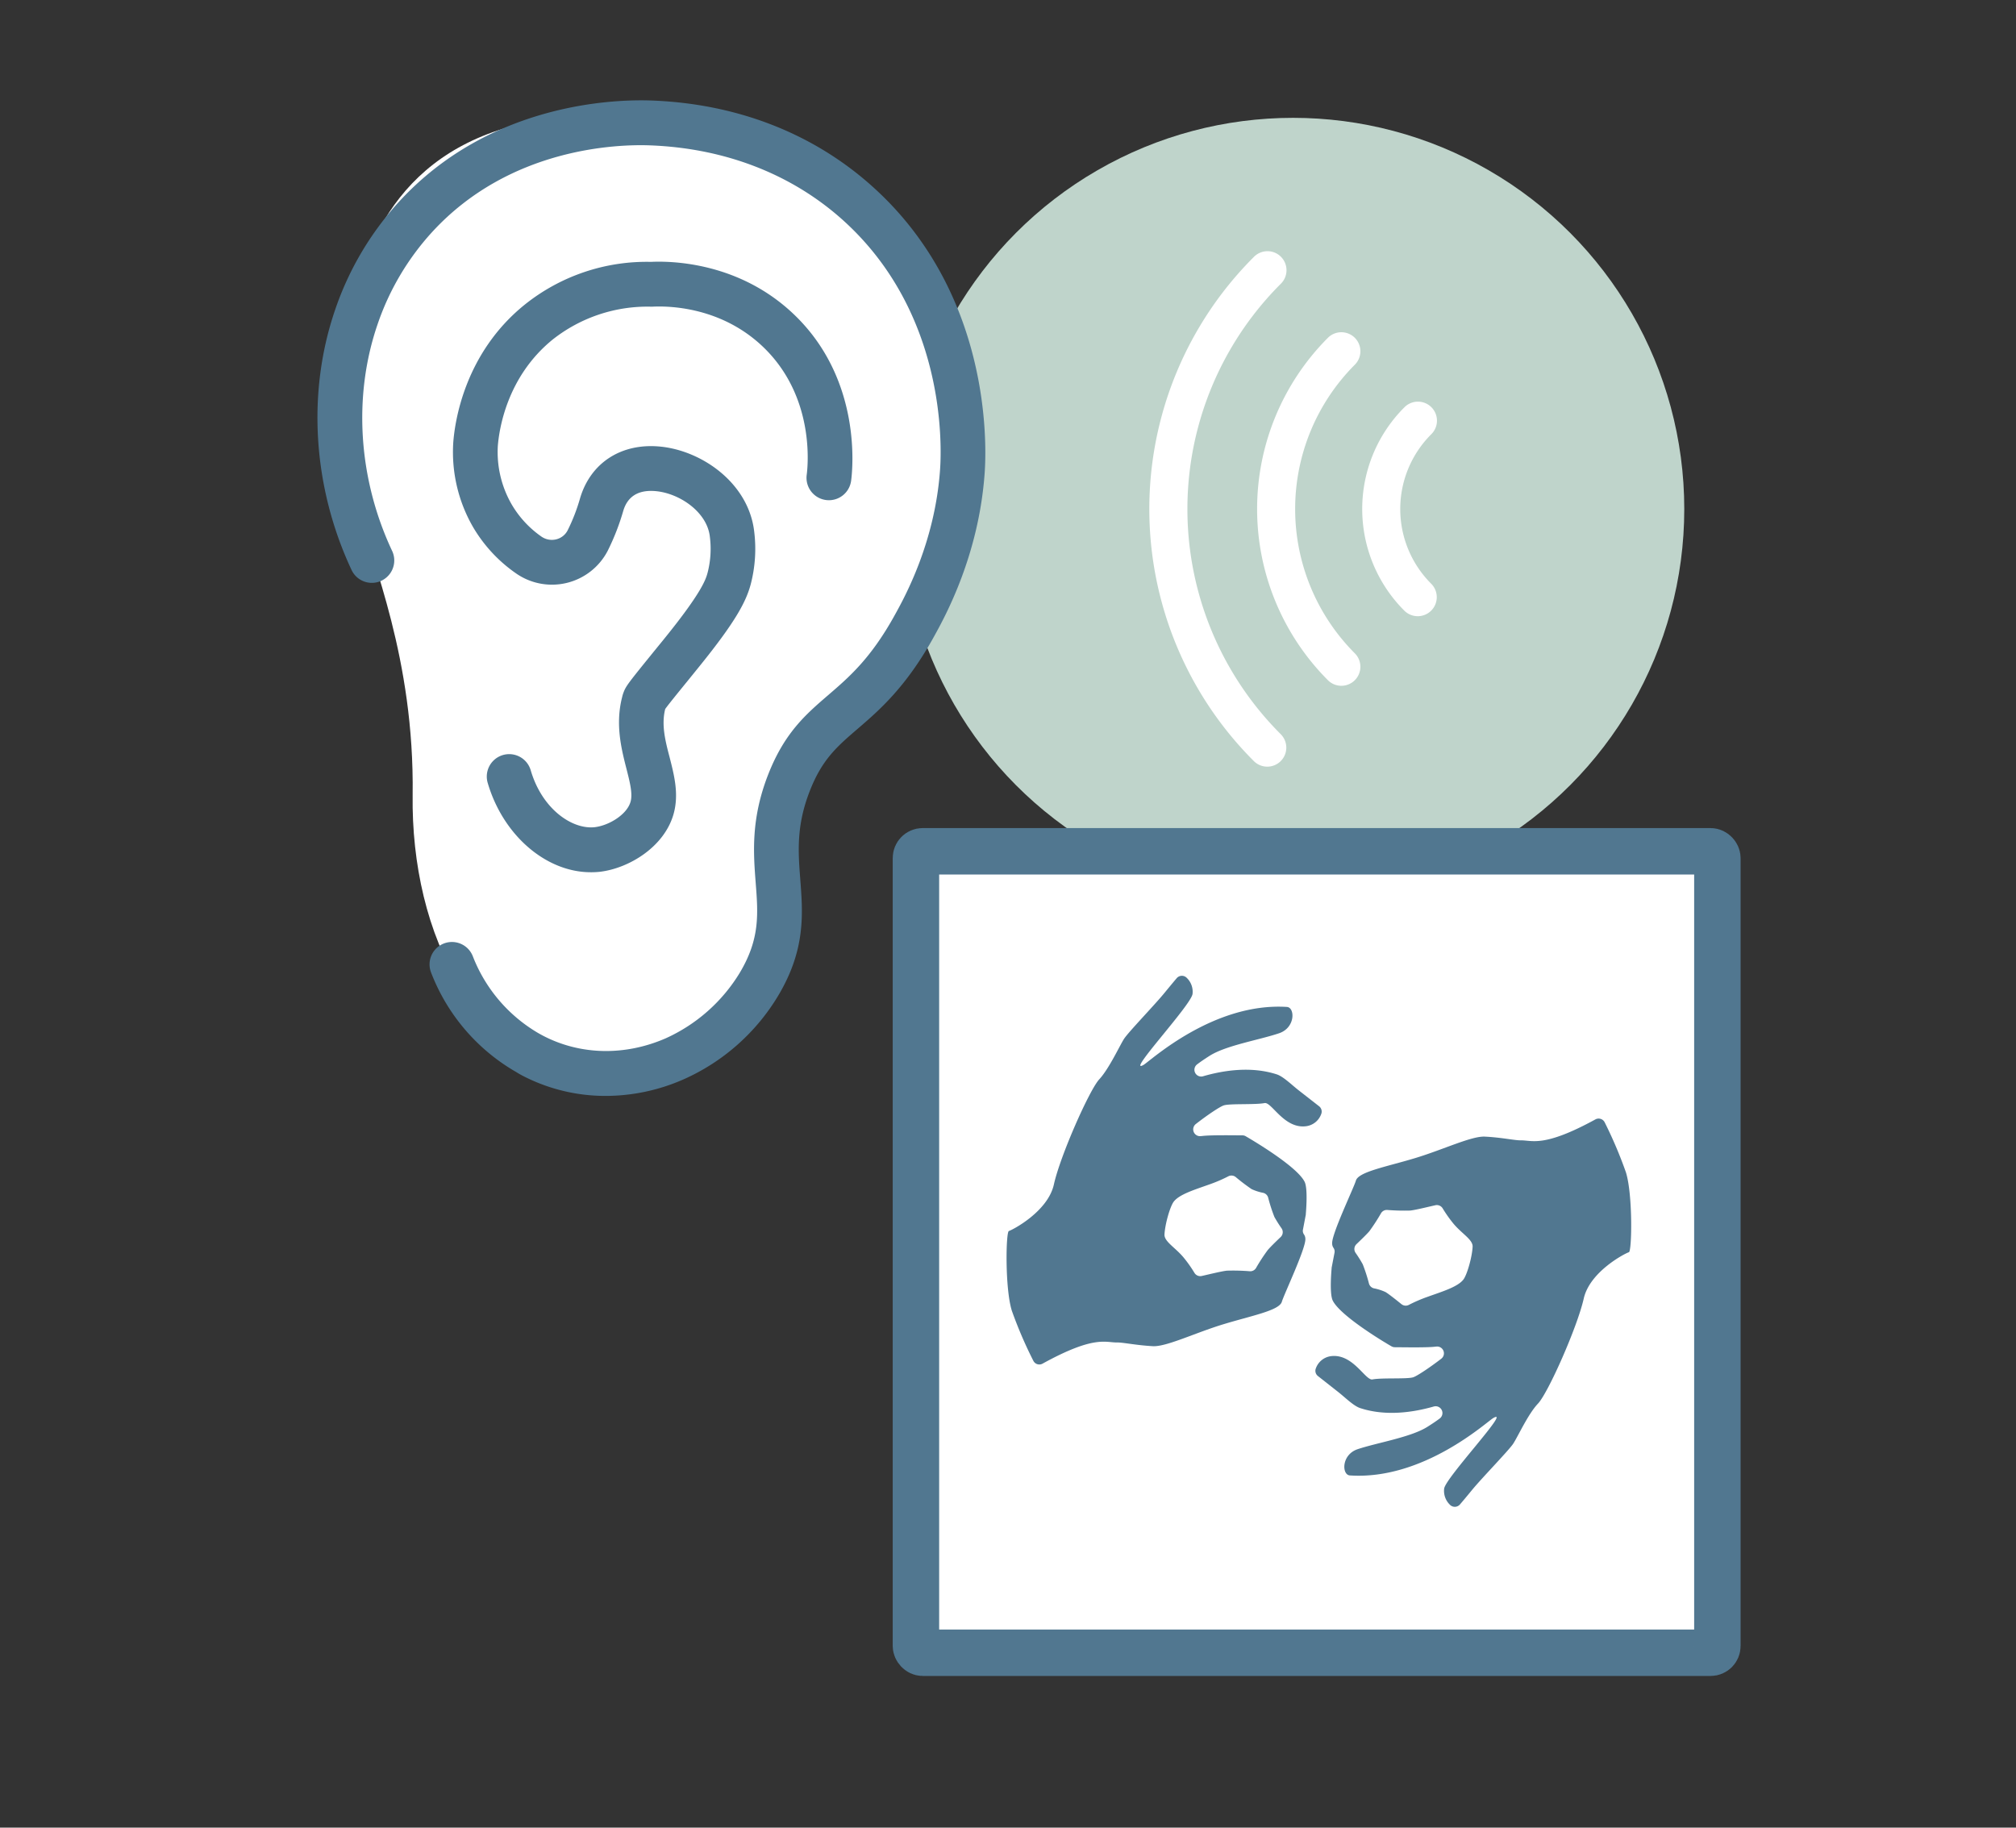 <svg id="Layer_1" data-name="Layer 1" xmlns="http://www.w3.org/2000/svg" viewBox="0 0 542.64 491.97"><rect x="0" y="0" width="542.64" height="491.97" fill="#333333" stroke="none"/><defs><style>.cls-1{fill:#bfd4cb;}.cls-2,.cls-4{fill:#fff;}.cls-3{fill:#517790;}.cls-4{stroke:#517790;stroke-miterlimit:10;stroke-width:12.5px;}</style></defs><circle class="cls-1" cx="348.05" cy="137.02" r="105.3"/><path class="cls-2" d="M341.11,206.37a5.12,5.12,0,0,0,3.62-8.74,85.68,85.68,0,0,1,0-121.22,5.12,5.12,0,1,0-7.24-7.24,95.89,95.89,0,0,0,0,135.7A5.1,5.1,0,0,0,341.11,206.37Z"/><path class="cls-2" d="M361.05,184.6a5.12,5.12,0,0,0,3.62-8.74,55,55,0,0,1,0-77.68,5.12,5.12,0,0,0-7.24-7.25,65.25,65.25,0,0,0,0,92.17A5.1,5.1,0,0,0,361.05,184.6Z"/><path class="cls-2" d="M381.61,165.87a5.12,5.12,0,0,0,3.62-8.74,28.44,28.44,0,0,1,0-40.22,5.12,5.12,0,1,0-7.24-7.24,38.68,38.68,0,0,0,0,54.7A5.1,5.1,0,0,0,381.61,165.87Z"/><path class="cls-2" d="M162.26,31C193.69,31,267.53,44.63,258.57,137c-4.42,45.51-41.31,45.82-44.61,69.94C207.37,255.08,201.8,289,164.8,289s-54.23-38-53.73-75-11.15-62.85-14.19-76S74.58,31,162.26,31Z"/><path class="cls-3" d="M163.08,295a48.37,48.37,0,0,1-22.31-5.38c-.58-.3-1.16-.62-1.75-1a52.64,52.64,0,0,1-23-26.87,6,6,0,1,1,11.26-4.31A41.21,41.21,0,0,0,145,278.16c.45.25.9.5,1.35.73,10,5.15,21.93,5.37,32.85.6a44.93,44.93,0,0,0,19.94-17.67c5.43-9.11,4.92-15.75,4.27-24.14-.62-8.07-1.32-17.22,3.35-29.17,4.42-11.3,10.15-16.22,16.21-21.44,5.62-4.84,11.44-9.84,17.91-21.57,2.68-4.84,10.81-19.57,12.16-39.18.47-6.88,1.43-42.44-26.38-67.27C212.89,46.77,195,39.89,175,39.13c-8.46-.32-37.71.43-58.73,23.38A70.34,70.34,0,0,0,101.63,87.3c-6.64,19.33-5.21,41.57,3.92,61a6,6,0,0,1-10.92,5.13c-10.45-22.28-12.06-47.82-4.41-70.08a82.24,82.24,0,0,1,17.14-29c24.52-26.78,58.32-27.66,68.08-27.29,22.88.86,43.36,8.8,59.23,23,32,28.57,30.92,69.24,30.38,77.1-1.54,22.27-10.64,38.76-13.64,44.18-7.52,13.63-14.77,19.87-20.6,24.88-5.53,4.76-9.52,8.19-12.84,16.69-3.67,9.38-3.13,16.41-2.56,23.85.71,9.27,1.45,18.85-5.94,31.25A56.3,56.3,0,0,1,184,290.54,52.13,52.13,0,0,1,163.08,295Z"/><path class="cls-3" d="M159,234.79c-12,0-23.59-9.91-27.73-24.06a6,6,0,1,1,11.58-3.39c3.07,10.5,11.2,16,17.25,15.32,3.8-.45,8.69-3.39,9.64-6.9.59-2.16-.22-5.3-1.15-8.94-1.35-5.29-3-11.86-1.14-19.14a9.06,9.06,0,0,1,.36-1.22c.69-1.83,1.26-2.54,8.29-11.21l2.71-3.33c10.3-12.71,11.22-16.14,11.66-17.79a25.71,25.71,0,0,0,.59-9.72c-.76-6.6-8.16-11.64-14.6-12.21-4.61-.4-7.53,1.39-8.7,5.32a62.83,62.83,0,0,1-4.21,10.79,16.9,16.9,0,0,1-24.7,6,39.49,39.49,0,0,1-11.53-12.45A40.34,40.34,0,0,1,122,119.18c.39-5.43,2.93-24,19.21-37.15a52.49,52.49,0,0,1,34-11.54c5.61-.27,23.78.09,38.48,14.13,18.5,17.66,15.77,42.09,15.4,44.81a6,6,0,1,1-11.95-1.62c.28-2.11,2.39-20.94-11.78-34.47-11.42-10.9-25.65-11-29.74-10.79-.16,0-.32,0-.48,0a41.15,41.15,0,0,0-26.38,8.85C136.3,101.52,134.34,115.85,134,120a28.22,28.22,0,0,0,3.72,15.77,27.44,27.44,0,0,0,8,8.66,4.91,4.91,0,0,0,4,.75,4.71,4.71,0,0,0,3.07-2.42,49.91,49.91,0,0,0,3.36-8.69c2.83-9.47,11-14.79,21.32-13.88,11.37,1,24,9.81,25.53,22.84a37.83,37.83,0,0,1-.92,14.21c-1.25,4.67-4,10-13.94,22.27l-2.71,3.35c-3.57,4.39-5.69,7-6.38,8-1.06,4.23,0,8.49,1.19,13,1.24,4.85,2.52,9.86,1.11,15.09-2.44,9-12.06,14.8-19.88,15.72A21,21,0,0,1,159,234.79Z"/><rect class="cls-4" x="246.54" y="229.15" width="215.72" height="215.74" rx="1.82"/><path class="cls-3" d="M437.63,315.53a115.72,115.72,0,0,0-5.7-13.41,1.82,1.82,0,0,0-2.51-.79c-14,7.66-17,5.57-20.14,5.63-1.71,0-5.07-.77-9.58-1-3.59-.2-11.29,3.52-18.82,5.79-7.71,2.33-15.23,3.67-15.92,6.06-.59,2-6.55,14.4-6.39,16.91a2.11,2.11,0,0,0,.35,1.17,1.68,1.68,0,0,1,.28,1.36l-.77,4,0,.17c-.07.78-.6,6.8.29,8.65,2,4.07,13.49,11,15.81,12.33a1.83,1.83,0,0,0,.88.25c1.87,0,8.79.15,11-.16l.1,0a1.83,1.83,0,0,1,1.45,3.24c-3.16,2.43-6.51,4.65-7.54,5-1.65.55-8.38.09-11,.59-1.92.35-5.26-7.06-11.22-6.26a5,5,0,0,0-4,3.24,1.79,1.79,0,0,0,.56,2.12l5.4,4.25c2,1.57,4.18,3.8,6,4.38,6.81,2.22,14.13,1.17,19.8-.45a1.83,1.83,0,0,1,1.57,3.23c-1,.75-2.16,1.52-3.34,2.26-4.43,2.8-13.45,4.24-18.74,6-4.43,1.48-4.32,6.92-2.11,7.07,19.85,1.32,36.84-14.44,38.62-15.46,5-2.87-12.8,16-13.24,19a5.18,5.18,0,0,0,1.53,4.33,1.83,1.83,0,0,0,2.72-.06c.76-.88,1.85-2.18,3.2-3.83,2.68-3.27,9.86-10.63,11.1-12.47s4-8,6.71-10.85,10.58-20.57,12.31-28.27c1.65-7.34,11.33-12.27,12.15-12.47S439.52,321.47,437.63,315.53Zm-43.74,28.91c-1.56,2-5.69,3.22-9.72,4.67a39.48,39.48,0,0,0-4.95,2.14,1.82,1.82,0,0,1-2-.2c-1.24-1-3.35-2.69-4.28-3.25a13.5,13.5,0,0,0-3.12-1,1.83,1.83,0,0,1-1.34-1.29,44.51,44.51,0,0,0-1.68-5.2,33.65,33.65,0,0,0-1.92-3.06,1.81,1.81,0,0,1,.24-2.35c1.11-1.06,2.74-2.63,3.46-3.47a53.49,53.49,0,0,0,3.15-4.85,1.8,1.8,0,0,1,1.68-.88,57.43,57.43,0,0,0,6.16.16c1.42-.14,4.84-1,6.74-1.42a1.83,1.83,0,0,1,2,.82,35.65,35.65,0,0,0,2.94,4.16c2.24,2.68,5.22,4.27,5.13,6.17C396.25,338.34,394.9,343.13,393.89,344.44Z"/><path class="cls-3" d="M329.38,297.56c1.65-.55,8.38-.13,11-.63,1.91-.36,5.28,7.05,11.24,6.22a5,5,0,0,0,4-3.25,1.81,1.81,0,0,0-.57-2.12l-5.42-4.23c-2-1.56-4.2-3.78-6-4.36-6.82-2.19-14.14-1.12-19.8.52a1.82,1.82,0,0,1-1.58-3.22c1-.76,2.15-1.53,3.33-2.28,4.43-2.82,13.43-4.28,18.72-6.08,4.42-1.5,4.3-6.94,2.09-7.08-19.86-1.26-36.8,14.57-38.57,15.59-5,2.89,12.74-16,13.17-19.08a5.16,5.16,0,0,0-1.54-4.32,1.83,1.83,0,0,0-2.72.07c-.75.89-1.84,2.19-3.19,3.84-2.66,3.28-9.82,10.67-11,12.51s-4,8-6.66,10.88-10.51,20.6-12.21,28.3c-1.63,7.35-11.29,12.31-12.11,12.52s-1.09,15.6.82,21.54a114.57,114.57,0,0,0,5.75,13.38,1.8,1.8,0,0,0,2.51.78c14-7.71,16.93-5.62,20.1-5.69,1.71,0,5.07.75,9.58,1,3.6.19,11.29-3.55,18.8-5.85,7.71-2.36,15.22-3.73,15.91-6.11.58-2,6.5-14.42,6.33-16.93a2.13,2.13,0,0,0-.36-1.17,1.67,1.67,0,0,1-.28-1.36l.76-4a1,1,0,0,0,0-.17c.07-.77.58-6.8-.31-8.64-2-4.07-13.54-10.93-15.86-12.28a1.69,1.69,0,0,0-.88-.24c-1.86,0-8.78-.13-11,.19l-.11,0a1.83,1.83,0,0,1-1.45-3.24C325,300.13,328.34,297.9,329.38,297.56Zm-13.44,25.89c1.56-2,5.69-3.22,9.72-4.67a39,39,0,0,0,4.95-2.13,1.82,1.82,0,0,1,2,.19,53.56,53.56,0,0,0,4.28,3.25,13.41,13.41,0,0,0,3.11,1,1.82,1.82,0,0,1,1.35,1.3,43.87,43.87,0,0,0,1.68,5.2,35.07,35.07,0,0,0,1.92,3.05,1.82,1.82,0,0,1-.24,2.35c-1.12,1.06-2.74,2.64-3.46,3.48a49.84,49.84,0,0,0-3.16,4.84,1.81,1.81,0,0,1-1.67.89,55,55,0,0,0-6.16-.16c-1.42.14-4.85,1-6.75,1.42a1.82,1.82,0,0,1-2-.82,34.82,34.82,0,0,0-2.94-4.16c-2.24-2.69-5.22-4.27-5.13-6.18C313.58,329.55,314.93,324.77,315.94,323.45Z"/></svg>